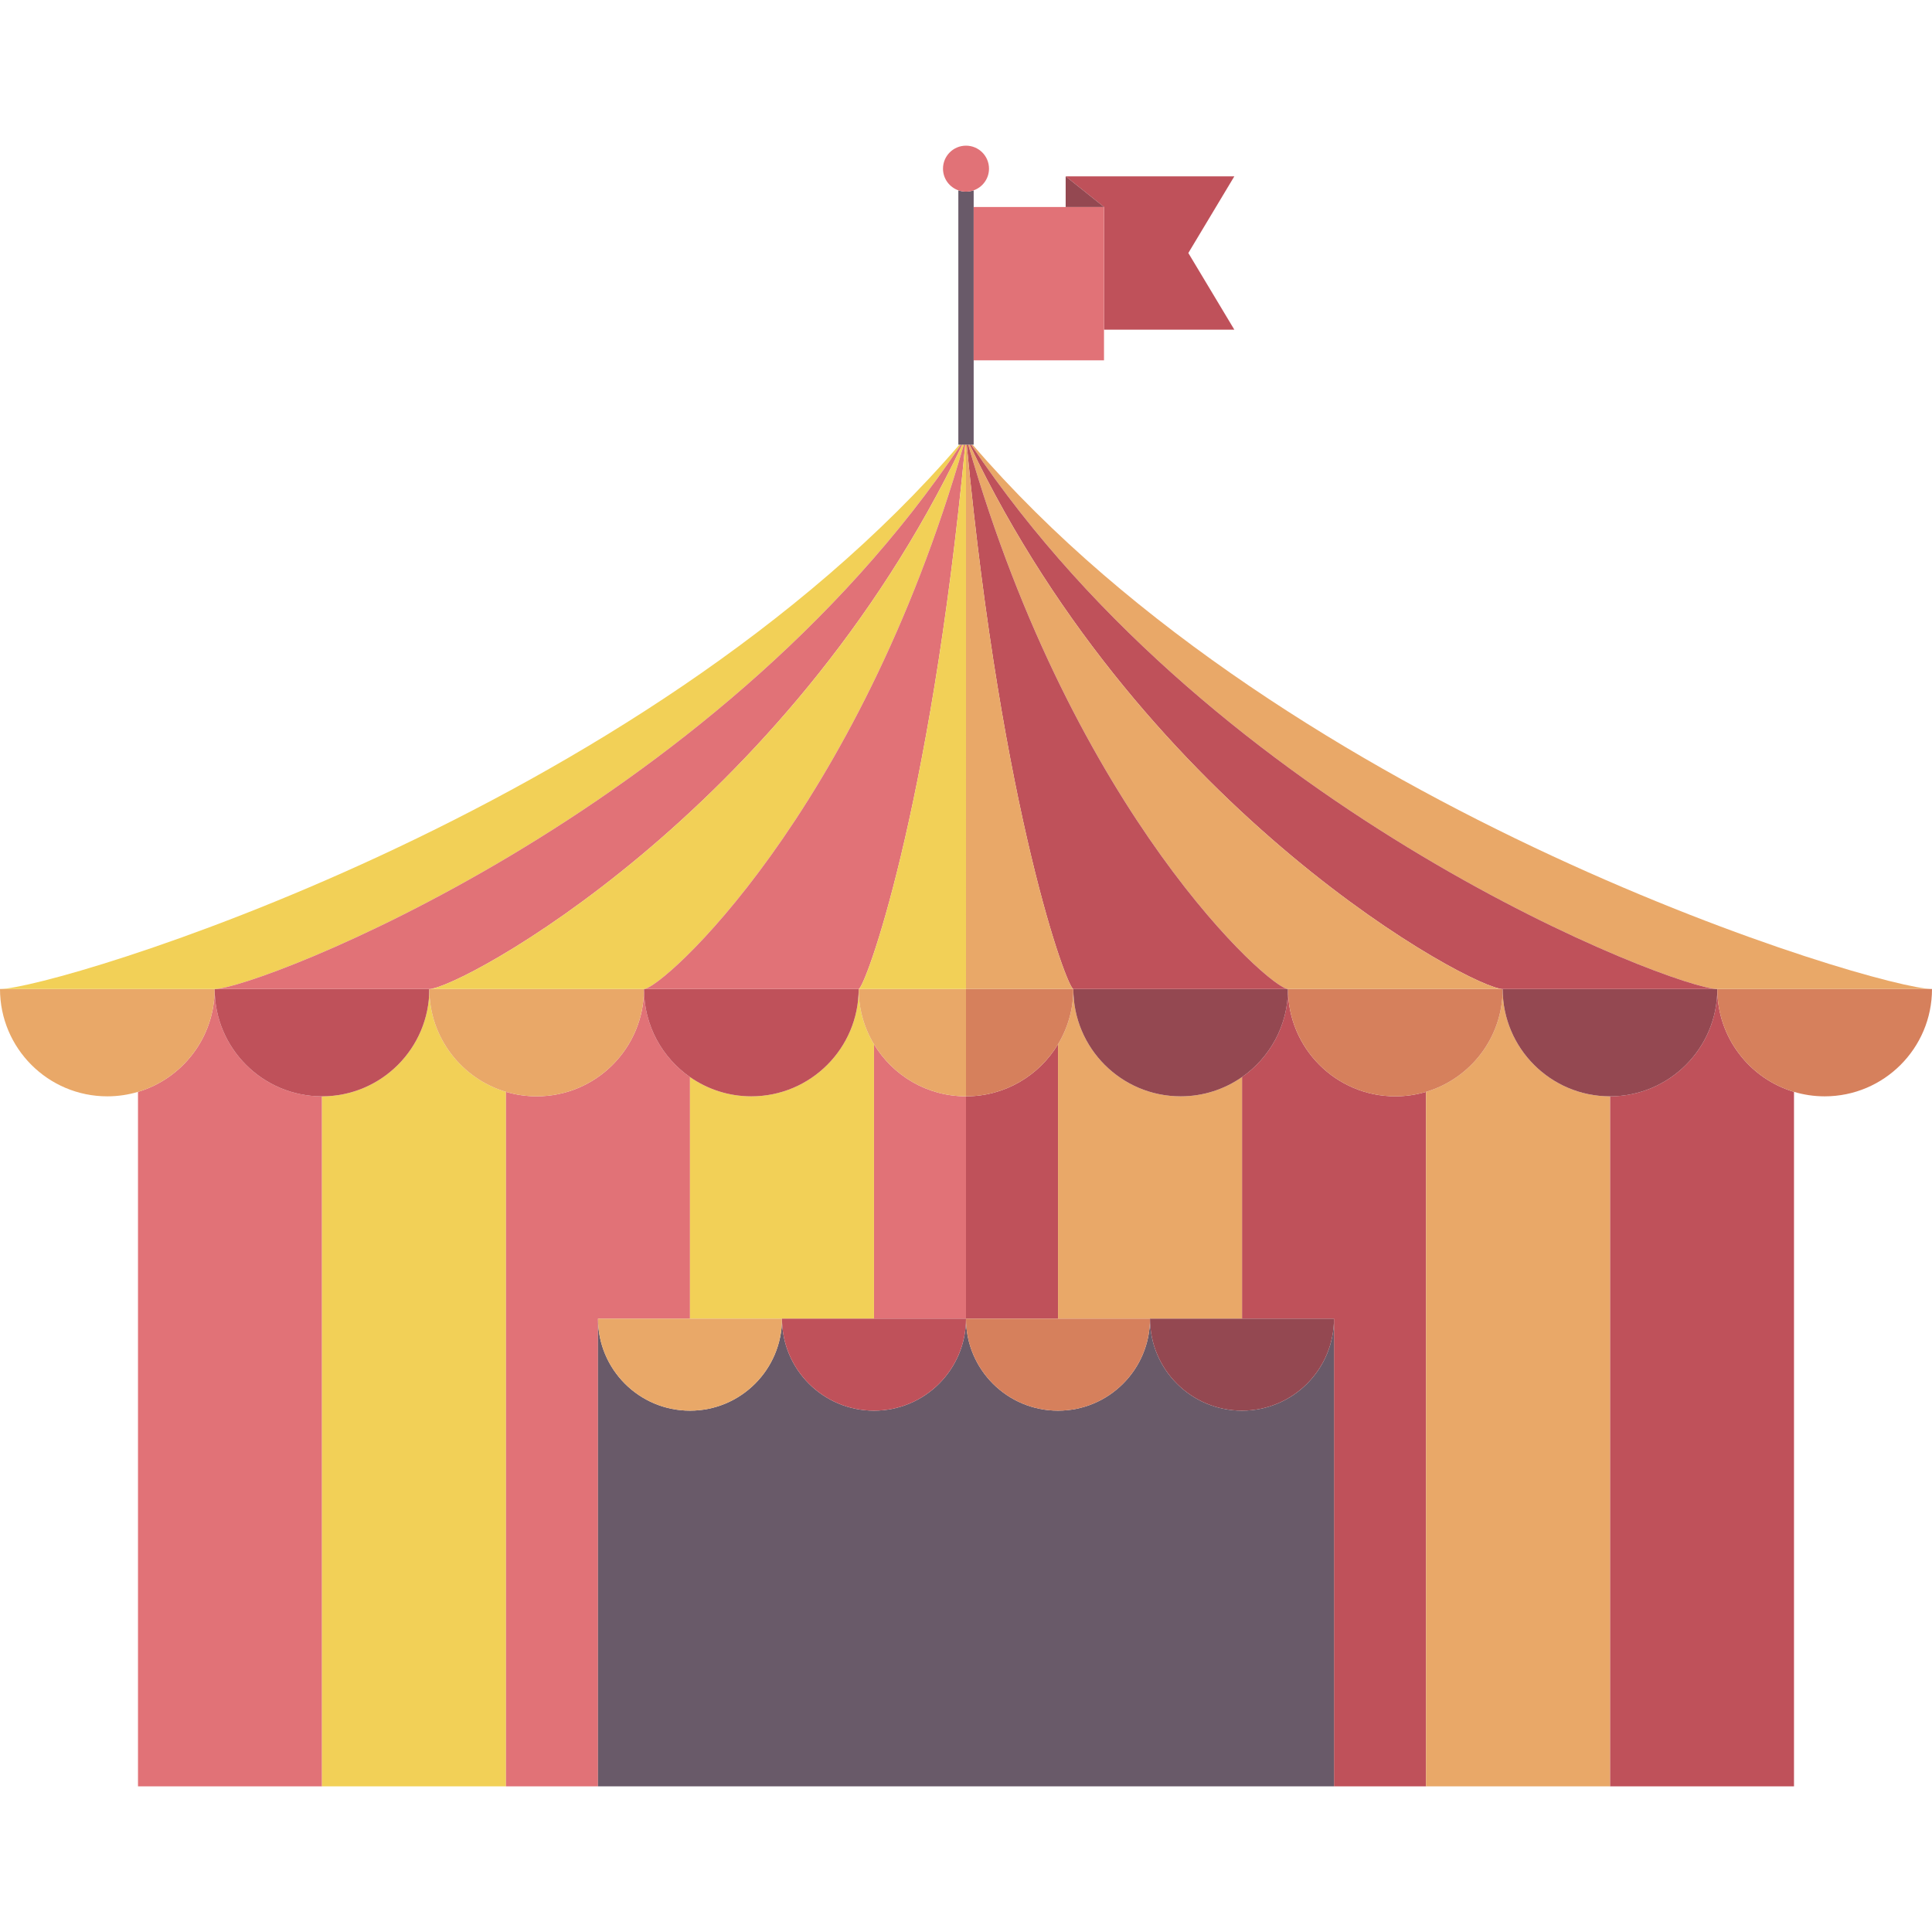 <?xml version="1.0" encoding="iso-8859-1"?>
<!-- Generator: Adobe Illustrator 19.0.0, SVG Export Plug-In . SVG Version: 6.00 Build 0)  -->
<svg version="1.1" id="Capa_1" xmlns="http://www.w3.org/2000/svg" xmlns:xlink="http://www.w3.org/1999/xlink" x="0px" y="0px"
	 viewBox="0 0 480 480" style="enable-background:new 0 0 480 480;" xml:space="preserve">
<g>
	<polygon style="fill:#BF515A;" points="274.286,81.905 306.667,81.905 295.238,62.857 306.667,43.81 264.762,43.81 274.286,51.428 
			"/>
	<path style="fill:#E17277;" d="M217.143,259.453v68.166H240v-55.238C230.298,272.381,221.809,267.199,217.143,259.453z"/>
	<path style="fill:#BF515A;" d="M262.857,259.453c-4.666,7.746-13.156,12.928-22.857,12.928v55.238h22.857V259.453z"/>
	<path style="fill:#BF515A;" d="M346.667,272.381c-14.727,0-26.667-11.939-26.667-26.667c0,9.06-4.522,17.06-11.429,21.879v60.026
		h22.857v116.19h22.857V271.27C351.871,271.989,349.315,272.381,346.667,272.381z"/>
	<path style="fill:#BF515A;" d="M426.667,245.714c0,14.728-11.939,26.667-26.667,26.667V443.81h45.714V271.27
		C434.7,267.991,426.667,257.793,426.667,245.714z"/>
	<path style="fill:#E9A868;" d="M266.667,245.714c0,5.026-1.392,9.726-3.809,13.739v68.166h22.857h22.857v-60.026
		c-4.32,3.015-9.571,4.788-15.238,4.788C278.606,272.381,266.667,260.442,266.667,245.714z"/>
	<path style="fill:#E9A868;" d="M373.333,245.714c0,12.079-8.034,22.277-19.048,25.556V443.81H400V272.381
		C385.273,272.381,373.333,260.442,373.333,245.714z"/>
	<path style="fill:#E17277;" d="M53.333,245.714c0,12.079-8.034,22.277-19.048,25.556V443.81H80V272.381
		C65.273,272.381,53.333,260.442,53.333,245.714z"/>
	<path style="fill:#F2D057;" d="M106.667,245.714c0,14.728-11.939,26.667-26.667,26.667V443.81h45.714V271.27
		C114.7,267.991,106.667,257.793,106.667,245.714z"/>
	<path style="fill:#E17277;" d="M171.429,327.619v-60.026C164.522,262.774,160,254.774,160,245.714
		c0,14.728-11.939,26.667-26.667,26.667c-2.648,0-5.204-0.392-7.619-1.111V443.81h22.857v-116.19H171.429z"/>
	<path style="fill:#F2D057;" d="M217.143,259.453c-2.417-4.013-3.81-8.713-3.81-13.739c0,14.728-11.939,26.667-26.667,26.667
		c-5.667,0-10.918-1.773-15.238-4.788v60.026h22.857h22.857V259.453z"/>
	<path style="fill:#695A69;" d="M308.571,350.476c-12.624,0-22.857-10.233-22.857-22.857c0,12.624-10.234,22.857-22.857,22.857
		c-12.624,0-22.857-10.233-22.857-22.857c0,12.624-10.234,22.857-22.857,22.857c-12.624,0-22.857-10.233-22.857-22.857
		c0,12.624-10.234,22.857-22.857,22.857s-22.857-10.233-22.857-22.857v116.19h22.857h45.714h45.714h45.714h22.857v-116.19
		C331.429,340.243,321.195,350.476,308.571,350.476z"/>
	<path style="fill:#E9A868;" d="M53.333,245.714H34.286H0c0,14.728,11.939,26.667,26.667,26.667c2.648,0,5.204-0.392,7.619-1.111
		C45.3,267.991,53.333,257.793,53.333,245.714z"/>
	<path style="fill:#BF515A;" d="M53.333,245.714c0,14.728,11.939,26.667,26.667,26.667s26.667-11.939,26.667-26.667H80H53.333z"/>
	<path style="fill:#E9A868;" d="M106.667,245.714c0,12.079,8.034,22.277,19.048,25.556c2.415,0.719,4.971,1.111,7.619,1.111
		c14.728,0,26.667-11.939,26.667-26.667h-34.286H106.667z"/>
	<path style="fill:#BF515A;" d="M213.333,245.714h-41.905H160c0,9.06,4.522,17.06,11.429,21.879
		c4.32,3.015,9.571,4.788,15.238,4.788C201.394,272.381,213.333,260.442,213.333,245.714z"/>
	<path style="fill:#E9A868;" d="M148.571,327.619c0,12.624,10.234,22.857,22.857,22.857s22.857-10.233,22.857-22.857h-22.857
		H148.571z"/>
	<path style="fill:#BF515A;" d="M194.286,327.619c0,12.624,10.234,22.857,22.857,22.857c12.624,0,22.857-10.233,22.857-22.857
		h-22.857H194.286z"/>
	<path style="fill:#D6805C;" d="M240,327.619c0,12.624,10.234,22.857,22.857,22.857c12.624,0,22.857-10.233,22.857-22.857h-22.857
		H240z"/>
	<path style="fill:#944851;" d="M308.571,350.476c12.624,0,22.857-10.233,22.857-22.857h-22.857h-22.857
		C285.714,340.243,295.948,350.476,308.571,350.476z"/>
	<path style="fill:#E9A868;" d="M213.333,245.714c0,5.026,1.392,9.726,3.81,13.739c4.666,7.746,13.156,12.928,22.857,12.928v-26.667
		h-22.857H213.333z"/>
	<path style="fill:#944851;" d="M266.667,245.714c0,14.728,11.939,26.667,26.667,26.667c5.667,0,10.918-1.773,15.238-4.788
		c6.906-4.819,11.429-12.819,11.429-21.879h-11.429H266.667z"/>
	<path style="fill:#D6805C;" d="M320,245.714c0,14.728,11.939,26.667,26.667,26.667c2.648,0,5.204-0.392,7.619-1.111
		c11.014-3.279,19.048-13.477,19.048-25.556h-19.048H320z"/>
	<path style="fill:#944851;" d="M373.333,245.714c0,14.728,11.939,26.667,26.667,26.667s26.667-11.939,26.667-26.667H400H373.333z"
		/>
	<path style="fill:#D6805C;" d="M445.714,245.714h-19.048c0,12.079,8.034,22.277,19.048,25.556c2.415,0.719,4.971,1.111,7.619,1.111
		c14.728,0,26.667-11.939,26.667-26.667H445.714z"/>
	<path style="fill:#D6805C;" d="M262.857,259.453c2.417-4.013,3.809-8.713,3.809-13.739h-3.809H240v26.667
		C249.702,272.381,258.191,267.199,262.857,259.453z"/>
	<path style="fill:#F2D057;" d="M53.333,245.714c10.299,0,123.849-43.219,185.389-135.238h-0.365
		C159.234,202.495,13.242,245.714,0,245.714h34.286H53.333z"/>
	<path style="fill:#E9A868;" d="M426.666,245.714H240v0h22.857h3.809h41.905H320h34.286h19.048H400L426.666,245.714l19.048,0H480
		c-13.242,0-159.234-43.219-238.358-135.238h-0.365C302.818,202.495,416.367,245.714,426.666,245.714z"/>
	<path style="fill:#E17277;" d="M239.088,110.476h-0.365c-61.54,92.019-175.09,135.238-185.389,135.238H80h26.667
		C114.023,245.714,195.13,202.495,239.088,110.476z"/>
	<path style="fill:#F2D057;" d="M239.453,110.476h-0.365c-43.958,92.019-125.064,135.238-132.421,135.238h19.048H160
		C164.414,245.714,213.078,202.495,239.453,110.476z"/>
	<path style="fill:#E17277;" d="M213.333,245.714c1.471,0,17.693-43.219,26.484-135.238h-0.365
		C213.078,202.495,164.414,245.714,160,245.714h11.429H213.333z"/>
	<path style="fill:#F2D057;" d="M213.333,245.714h3.81H240v0h0v0h0v0h-0.001v-0.001h-0.001V110.476h-0.18
		C231.026,202.495,214.805,245.714,213.333,245.714z"/>
	<path style="fill:#BF515A;" d="M373.333,245.713H240v0h0h186.666c-10.299,0-123.849-43.219-185.389-135.238h-0.365
		C284.869,202.494,365.976,245.713,373.333,245.713z"/>
	<path style="fill:#E9A868;" d="M319.999,245.713h-79.999v0h0h133.333c-7.357,0-88.463-43.219-132.421-135.237h-0.366
		C266.921,202.494,315.585,245.713,319.999,245.713z"/>
	<path style="fill:#BF515A;" d="M266.664,245.712h-26.666v0.001h0.001h79.999c-4.414,0-53.078-43.219-79.452-135.237h-0.366
		C248.972,202.493,265.193,245.712,266.664,245.712z"/>
	<path style="fill:#E9A868;" d="M239.999,245.712h26.666c-1.471,0-17.692-43.219-26.484-135.236h-0.183v135.236H239.999z"/>
	<path style="fill:#695A69;" d="M239.088,110.476h0.365h0.365h0.18h0.183h0.366h0.366h0.365h0.365h0.263V89.524V51.428v-4.142
		c-0.597,0.211-1.236,0.332-1.905,0.332s-1.308-0.121-1.905-0.332v63.189h0.263h0.365H239.088z"/>
	<path style="fill:#E17277;" d="M241.905,47.287c2.218-0.785,3.809-2.895,3.809-5.382c0-3.156-2.558-5.714-5.714-5.714
		s-5.714,2.558-5.714,5.714c0,2.487,1.592,4.597,3.81,5.382c0.596,0.211,1.236,0.332,1.905,0.332S241.308,47.498,241.905,47.287z"/>
	<polygon style="fill:#E17277;" points="274.286,89.524 274.286,81.905 274.286,51.428 264.762,51.428 241.905,51.428 
		241.905,89.524 	"/>
	<polygon style="fill:#944851;" points="264.762,43.81 264.762,51.428 274.286,51.428 	"/>
</g>
<g>
</g>
<g>
</g>
<g>
</g>
<g>
</g>
<g>
</g>
<g>
</g>
<g>
</g>
<g>
</g>
<g>
</g>
<g>
</g>
<g>
</g>
<g>
</g>
<g>
</g>
<g>
</g>
<g>
</g>
</svg>
